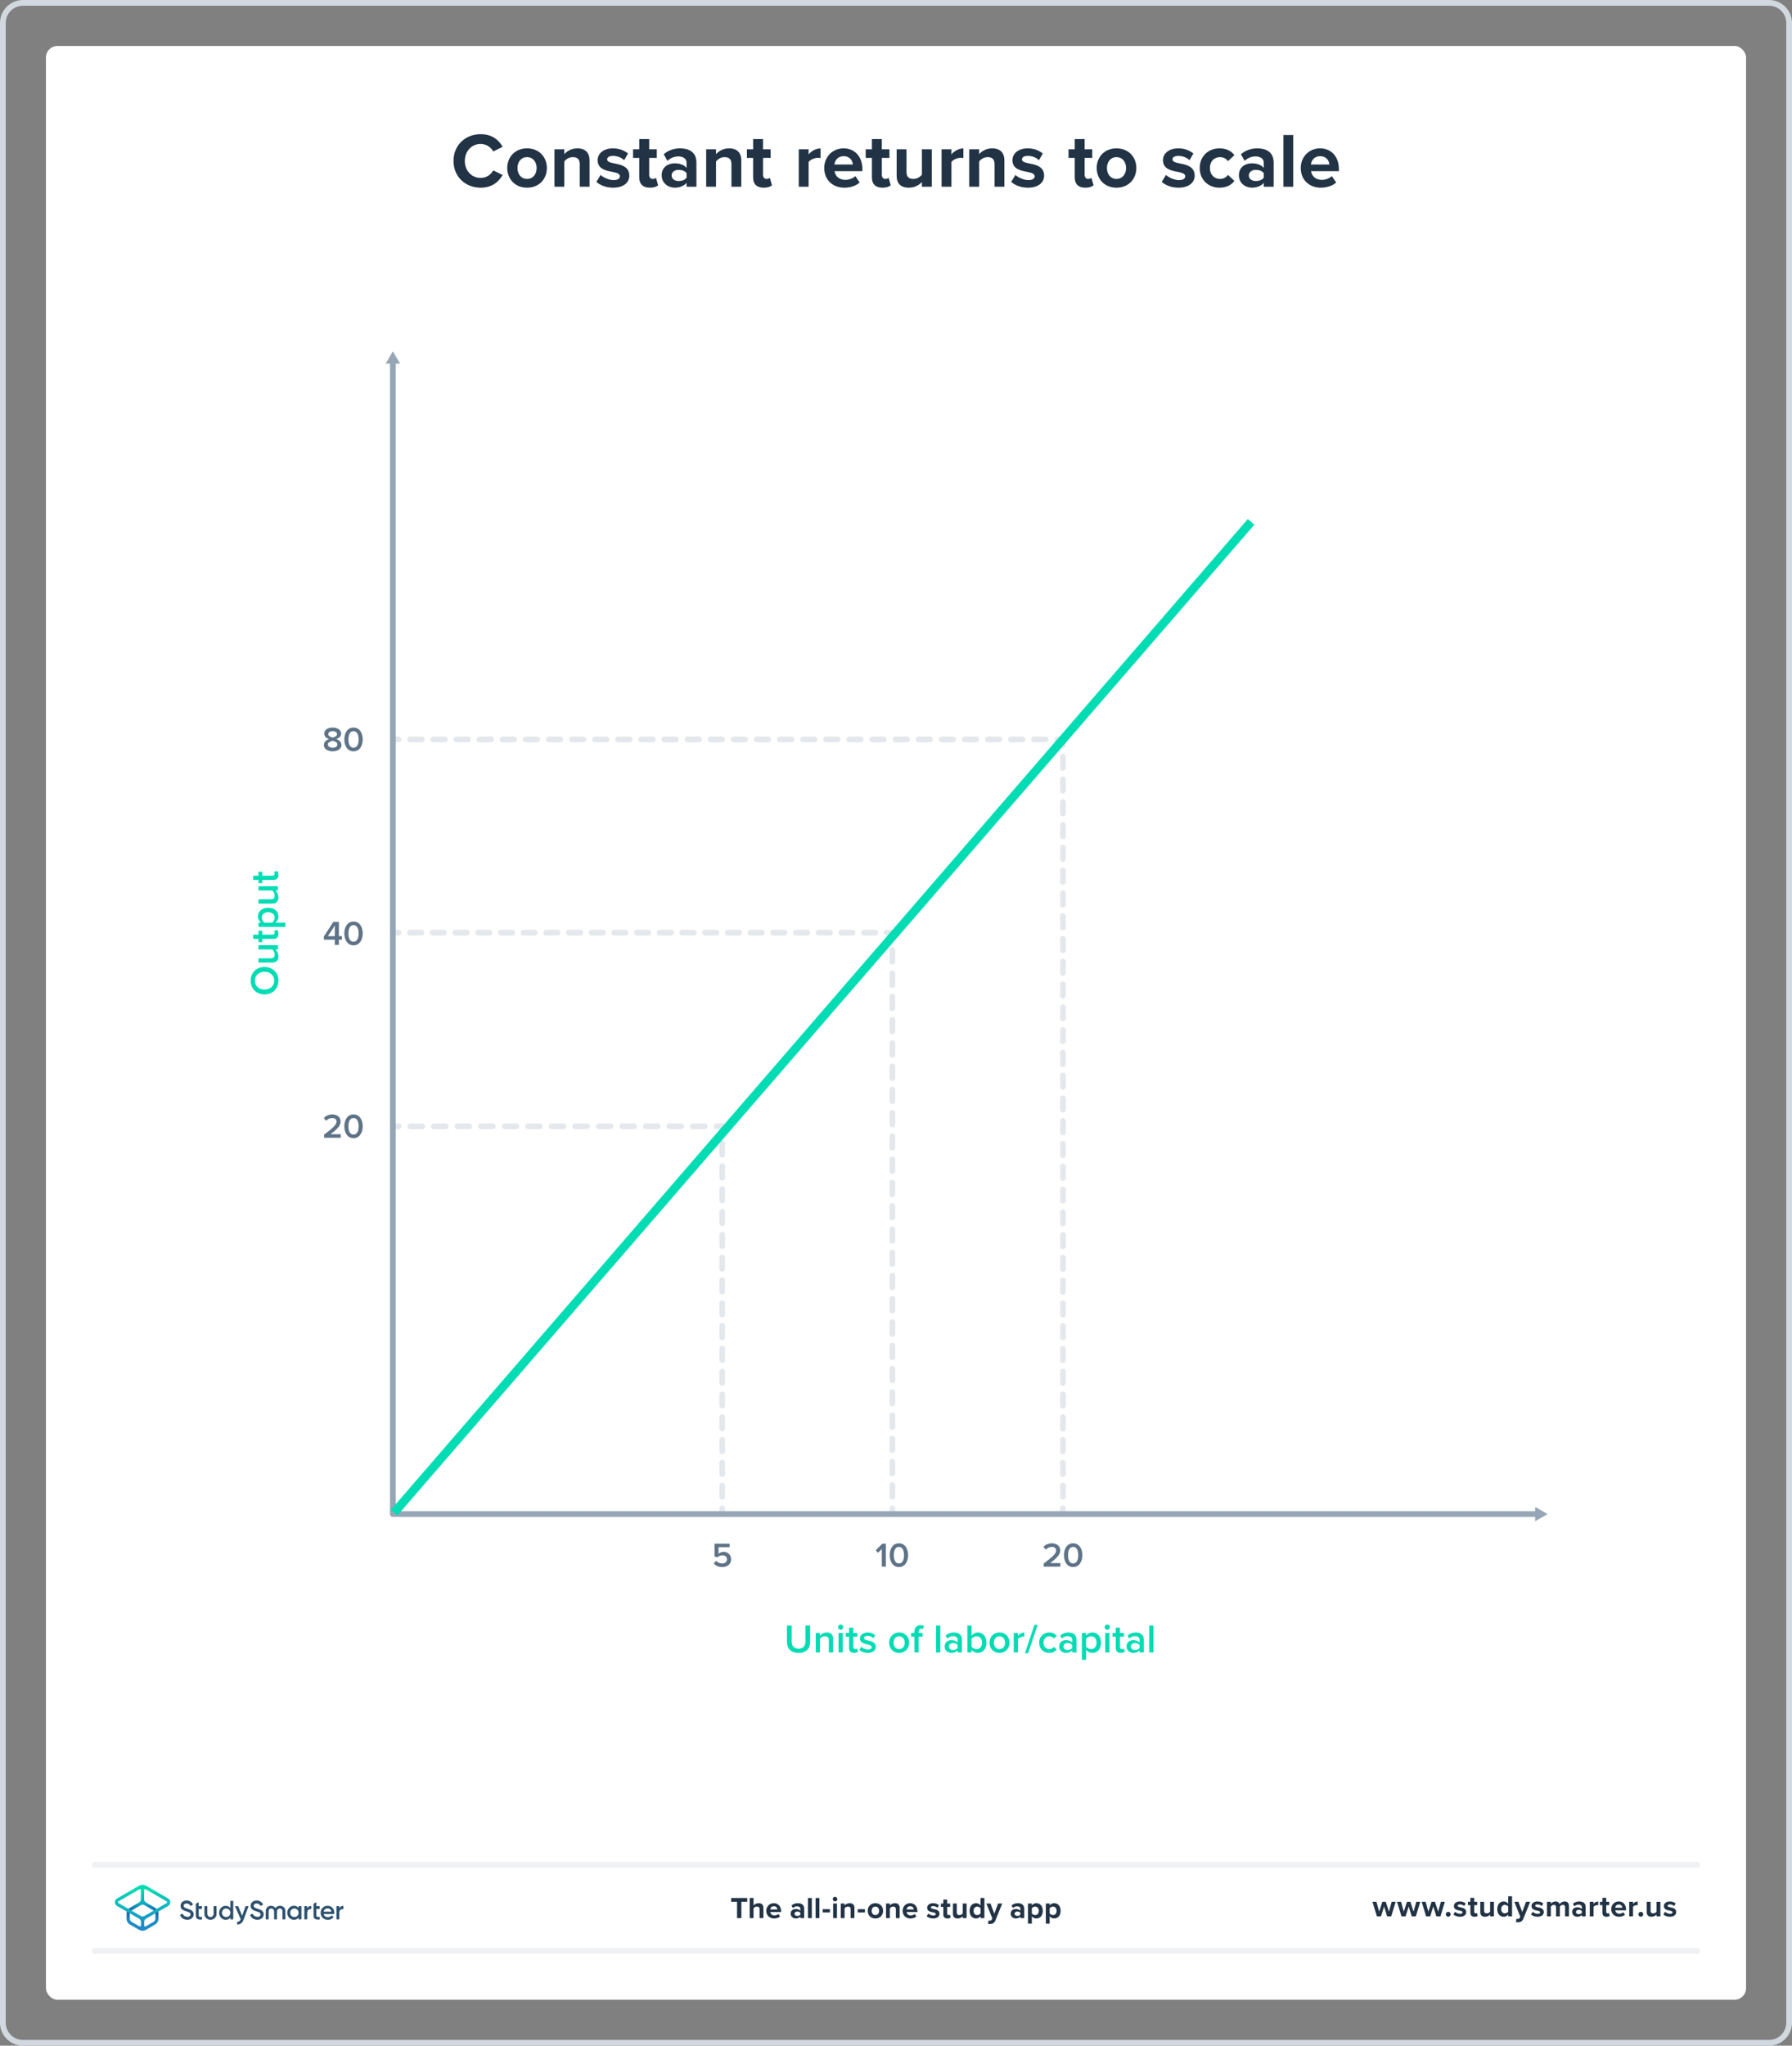 <?xml version="1.0" encoding="UTF-8"?><svg xmlns="http://www.w3.org/2000/svg" xmlns:xlink="http://www.w3.org/1999/xlink" viewBox="0 0 624 712"><rect x="0" y="0" width="624" height="712" fill="#808080" stroke="none"/><defs><style>.h{fill:url(#f);}.i{fill:url(#e);}.j{stroke-dasharray:0 0 3.964 3.964;}.j,.k,.l,.m,.n,.o,.p,.q,.r,.s{fill:none;}.j,.k,.l,.m,.n,.p,.q,.r,.s{stroke-linejoin:round;}.j,.l,.m,.n,.o,.p,.q,.r{stroke-linecap:round;}.j,.l,.m,.n,.o,.p,.q,.r,.s{stroke-width:2px;}.j,.l,.m,.n,.p,.q,.r{stroke:#e4e8ec;}.t{fill:#00dcb4;}.u{fill:#fff;}.v{fill:#d1d8df;}.w{fill:#213345;}.x{fill:#96a6b6;}.y{fill:#2d506e;}.z{fill:#5e7387;}.k{stroke:#00dcb4;stroke-width:3px;}.l{stroke-dasharray:0 0 4.099 4.099;}.m{stroke-dasharray:0 0 3.952 3.952;}.o{stroke:#eff1f4;stroke-miterlimit:10;}.p{stroke-dasharray:0 0 4.048 4.048;}.q{stroke-dasharray:0 0 4.023 4.023;}.r{stroke-dasharray:0 0 3.968 3.968;}.s{stroke:#96a6b6;}</style><linearGradient id="e" x1="49.625" y1="6550.143" x2="49.625" y2="6562.789" gradientTransform="translate(0 7220.614) scale(1 -1)" gradientUnits="userSpaceOnUse"><stop offset="0" stop-color="#1e8bc7"/><stop offset=".153" stop-color="#1e8bc7"/><stop offset=".225" stop-color="#1d83c3"/><stop offset=".336" stop-color="#1b6eba"/><stop offset=".4" stop-color="#195fb3"/><stop offset=".46" stop-color="#176fb5"/><stop offset=".576" stop-color="#1297ba"/><stop offset=".634" stop-color="#0faebd"/><stop offset=".74" stop-color="#0cb6bb"/><stop offset=".903" stop-color="#05cbb7"/><stop offset="1" stop-color="#00dbb3"/></linearGradient><linearGradient id="f" x1="49.647" y1="6550.116" x2="49.647" y2="6562.704" gradientTransform="translate(0 7220.614) scale(1 -1)" gradientUnits="userSpaceOnUse"><stop offset="0" stop-color="#1e8bc7"/><stop offset=".624" stop-color="#0abdbd"/><stop offset=".758" stop-color="#08c2bb"/><stop offset=".91" stop-color="#04cfb7"/><stop offset="1" stop-color="#00dbb3"/></linearGradient></defs><g id="a"><rect class="u" x="16" y="16" width="592" height="680" rx="4" ry="4"/><path class="v" d="M616,2c3.308,0,6,2.692,6,6V704c0,3.308-2.692,6-6,6H8c-3.308,0-6-2.692-6-6V8c0-3.308,2.692-6,6-6H616m0-2H8C3.582,0,0,3.582,0,8V704c0,4.418,3.582,8,8,8H616c4.418,0,8-3.582,8-8V8c0-4.418-3.582-8-8-8h0Z"/></g><g id="c"><g><g><line class="n" x1="136.804" y1="392.018" x2="138.804" y2="392.018"/><line class="l" x1="142.903" y1="392.018" x2="247.435" y2="392.018"/><polyline class="n" points="249.485 392.018 251.485 392.018 251.485 394.018"/><line class="r" x1="251.485" y1="397.986" x2="251.485" y2="522.991"/><line class="n" x1="251.485" y1="524.975" x2="251.485" y2="526.975"/></g><g><line class="n" x1="136.804" y1="324.618" x2="138.804" y2="324.618"/><line class="m" x1="142.756" y1="324.618" x2="306.761" y2="324.618"/><polyline class="n" points="308.737 324.618 310.737 324.618 310.737 326.618"/><line class="p" x1="310.737" y1="330.666" x2="310.737" y2="522.951"/><line class="n" x1="310.737" y1="524.975" x2="310.737" y2="526.975"/></g><g><line class="n" x1="136.804" y1="257.362" x2="138.804" y2="257.362"/><line class="q" x1="142.827" y1="257.362" x2="366.103" y2="257.362"/><polyline class="n" points="368.115 257.362 370.115 257.362 370.115 259.362"/><line class="j" x1="370.115" y1="263.327" x2="370.115" y2="522.993"/><line class="n" x1="370.115" y1="524.975" x2="370.115" y2="526.975"/></g><g><polyline class="s" points="136.804 125.849 136.804 526.975 535.295 526.975"/><polygon class="x" points="134.311 126.579 136.804 122.261 139.297 126.579 134.311 126.579"/><polygon class="x" points="534.566 529.468 538.883 526.975 534.566 524.482 534.566 529.468"/></g><g><path class="z" d="M114.569,257.227c-.899-.288-1.667-.876-1.667-1.895,0-1.476,1.511-2.099,2.938-2.099,1.403,0,2.938,.624,2.938,2.099,0,1.019-.779,1.607-1.679,1.895,.971,.324,1.799,1.055,1.799,2.075,0,1.427-1.427,2.195-3.058,2.195-1.643,0-3.07-.756-3.07-2.195,0-1.02,.827-1.751,1.799-2.075Zm1.272,.635c-.504,.06-1.655,.432-1.655,1.259,0,.696,.744,1.127,1.655,1.127,.887,0,1.643-.432,1.643-1.127,0-.827-1.151-1.199-1.643-1.259Zm0-3.382c-.875,0-1.523,.396-1.523,1.067,0,.755,1.032,1.044,1.523,1.127,.492-.084,1.511-.372,1.511-1.127,0-.672-.66-1.067-1.511-1.067Z"/><path class="z" d="M123.1,253.232c2.243,0,3.202,2.111,3.202,4.126s-.96,4.138-3.202,4.138-3.202-2.123-3.202-4.138,.96-4.126,3.202-4.126Zm0,1.248c-1.307,0-1.775,1.355-1.775,2.878s.468,2.89,1.775,2.89,1.775-1.367,1.775-2.89-.468-2.878-1.775-2.878Z"/></g><g><path class="t" d="M87.281,341.327c0-2.801,2.045-4.776,4.833-4.776s4.832,1.975,4.832,4.776-2.045,4.777-4.832,4.777-4.833-1.975-4.833-4.777Zm1.457,0c0,1.891,1.442,3.096,3.376,3.096,1.919,0,3.376-1.205,3.376-3.096,0-1.877-1.457-3.096-3.376-3.096-1.934,0-3.376,1.219-3.376,3.096Z"/><path class="t" d="M96.778,330.449h-.896c.547,.49,1.065,1.331,1.065,2.396,0,1.456-.756,2.171-2.143,2.171h-4.791v-1.471h4.259c1.051,0,1.372-.532,1.372-1.359,0-.742-.42-1.387-.882-1.737h-4.749v-1.471h6.766v1.471Z"/><path class="t" d="M95.21,326.784h-3.908v1.121h-1.289v-1.121h-1.849v-1.471h1.849v-1.373h1.289v1.373h3.544c.462,0,.798-.224,.798-.644,0-.28-.111-.546-.237-.658l1.106-.35c.252,.266,.434,.7,.434,1.387,0,1.134-.616,1.737-1.736,1.737Z"/><path class="t" d="M99.356,321.141v1.471h-9.344v-1.471h.925c-.673-.504-1.093-1.289-1.093-2.171,0-1.75,1.316-2.998,3.544-2.998s3.558,1.247,3.558,2.998c0,.855-.378,1.625-1.106,2.171h3.517Zm-8.209-1.737c0,.686,.406,1.415,.91,1.737h2.676c.49-.322,.91-1.05,.91-1.737,0-1.163-.939-1.905-2.255-1.905-1.303,0-2.241,.743-2.241,1.905Z"/><path class="t" d="M96.778,309.926h-.896c.547,.49,1.065,1.331,1.065,2.396,0,1.456-.756,2.171-2.143,2.171h-4.791v-1.471h4.259c1.051,0,1.372-.532,1.372-1.359,0-.742-.42-1.387-.882-1.737h-4.749v-1.471h6.766v1.471Z"/><path class="t" d="M95.21,306.26h-3.908v1.121h-1.289v-1.121h-1.849v-1.471h1.849v-1.373h1.289v1.373h3.544c.462,0,.798-.224,.798-.644,0-.28-.111-.546-.237-.658l1.106-.35c.252,.266,.434,.7,.434,1.387,0,1.134-.616,1.737-1.736,1.737Z"/></g><g><path class="z" d="M116.596,328.87v-1.811h-3.814v-1.127l3.286-5.061h1.931v4.953h1.067v1.235h-1.067v1.811h-1.403Zm0-6.74l-2.435,3.694h2.435v-3.694Z"/><path class="z" d="M123.1,320.75c2.243,0,3.202,2.111,3.202,4.126s-.96,4.138-3.202,4.138-3.202-2.123-3.202-4.138,.96-4.126,3.202-4.126Zm0,1.248c-1.307,0-1.775,1.355-1.775,2.878s.468,2.89,1.775,2.89,1.775-1.367,1.775-2.89-.467-2.878-1.775-2.878Z"/></g><g><path class="z" d="M112.866,395.994v-1.103c3.106-2.351,4.318-3.394,4.318-4.545,0-.839-.72-1.223-1.451-1.223-.935,0-1.655,.384-2.159,.96l-.815-.924c.708-.852,1.835-1.283,2.95-1.283,1.547,0,2.903,.875,2.903,2.471,0,1.475-1.355,2.794-3.502,4.414h3.55v1.235h-5.793Z"/><path class="z" d="M123.1,387.874c2.243,0,3.202,2.111,3.202,4.126s-.96,4.138-3.202,4.138-3.202-2.123-3.202-4.138,.96-4.126,3.202-4.126Zm0,1.248c-1.307,0-1.775,1.355-1.775,2.878s.468,2.89,1.775,2.89,1.775-1.367,1.775-2.89-.468-2.878-1.775-2.878Z"/></g><path class="z" d="M249.36,543.217c.54,.612,1.259,.947,2.159,.947,1.008,0,1.643-.624,1.643-1.403,0-.863-.624-1.427-1.607-1.427-.684,0-1.247,.216-1.751,.696l-.996-.288v-4.474h5.241v1.235h-3.838v2.314c.384-.384,1.044-.695,1.811-.695,1.343,0,2.555,.947,2.555,2.579,0,1.667-1.259,2.71-3.046,2.71-1.379,0-2.327-.468-2.975-1.235l.804-.96Z"/><g><path class="z" d="M307.063,545.268v-6.177l-1.307,1.355-.816-.852,2.303-2.327h1.224v8h-1.403Z"/><path class="z" d="M313.015,537.148c2.243,0,3.202,2.111,3.202,4.126s-.96,4.138-3.202,4.138-3.202-2.123-3.202-4.138,.96-4.126,3.202-4.126Zm0,1.248c-1.307,0-1.775,1.355-1.775,2.878s.468,2.89,1.775,2.89,1.775-1.367,1.775-2.89-.467-2.878-1.775-2.878Z"/></g><g><path class="z" d="M363.448,545.268v-1.103c3.106-2.351,4.318-3.394,4.318-4.545,0-.839-.72-1.223-1.451-1.223-.935,0-1.655,.384-2.159,.96l-.815-.924c.708-.852,1.835-1.283,2.95-1.283,1.547,0,2.903,.875,2.903,2.471,0,1.475-1.355,2.794-3.502,4.414h3.55v1.235h-5.793Z"/><path class="z" d="M373.682,537.148c2.243,0,3.202,2.111,3.202,4.126s-.96,4.138-3.202,4.138-3.202-2.123-3.202-4.138,.96-4.126,3.202-4.126Zm0,1.248c-1.307,0-1.775,1.355-1.775,2.878s.468,2.89,1.775,2.89,1.775-1.367,1.775-2.89-.468-2.878-1.775-2.878Z"/></g><g><path class="t" d="M274.027,565.782h1.653v5.603c0,1.485,.826,2.452,2.396,2.452,1.555,0,2.381-.967,2.381-2.452v-5.603h1.653v5.646c0,2.325-1.331,3.866-4.034,3.866-2.718,0-4.048-1.555-4.048-3.852v-5.659Z"/><path class="t" d="M288.617,575.125v-4.231c0-1.05-.532-1.4-1.359-1.4-.756,0-1.401,.448-1.737,.91v4.721h-1.471v-6.766h1.471v.924c.448-.532,1.317-1.092,2.381-1.092,1.456,0,2.185,.784,2.185,2.171v4.763h-1.471Z"/><path class="t" d="M291.807,566.329c0-.504,.42-.91,.91-.91,.504,0,.911,.406,.911,.91s-.406,.911-.911,.911c-.49,0-.91-.406-.91-.911Zm.182,8.797v-6.766h1.471v6.766h-1.471Z"/><path class="t" d="M295.657,573.557v-3.908h-1.121v-1.289h1.121v-1.849h1.471v1.849h1.373v1.289h-1.373v3.544c0,.462,.224,.798,.644,.798,.28,0,.546-.112,.658-.238l.35,1.106c-.266,.252-.7,.434-1.387,.434-1.134,0-1.737-.616-1.737-1.737Z"/><path class="t" d="M299.912,573.178c.476,.491,1.415,.953,2.297,.953,.882,0,1.331-.322,1.331-.826,0-.588-.714-.799-1.541-.981-1.163-.252-2.549-.56-2.549-2.073,0-1.107,.953-2.059,2.662-2.059,1.148,0,2.017,.406,2.633,.952l-.616,1.037c-.406-.462-1.163-.812-2.003-.812-.77,0-1.26,.28-1.26,.757,0,.518,.672,.7,1.471,.882,1.177,.252,2.619,.588,2.619,2.185,0,1.191-.994,2.101-2.815,2.101-1.148,0-2.199-.364-2.899-1.05l.672-1.065Z"/><path class="t" d="M309.614,571.736c0-1.933,1.331-3.544,3.474-3.544,2.171,0,3.488,1.611,3.488,3.544,0,1.947-1.317,3.558-3.488,3.558-2.144,0-3.474-1.611-3.474-3.558Zm5.435,0c0-1.191-.7-2.241-1.961-2.241-1.247,0-1.947,1.05-1.947,2.241,0,1.205,.7,2.255,1.947,2.255,1.261,0,1.961-1.05,1.961-2.255Z"/><path class="t" d="M319.877,569.648v5.477h-1.471v-5.477h-1.121v-1.289h1.121v-.378c0-1.513,.896-2.339,2.143-2.339,.462,0,.882,.098,1.177,.266l-.322,1.079c-.168-.098-.378-.14-.588-.14-.574,0-.939,.378-.939,1.134v.378h1.373v1.289h-1.373Z"/><path class="t" d="M325.966,575.125v-9.343h1.471v9.343h-1.471Z"/><path class="t" d="M333.472,575.125v-.729c-.504,.574-1.289,.896-2.186,.896-1.106,0-2.353-.742-2.353-2.241,0-1.555,1.247-2.199,2.353-2.199,.911,0,1.695,.294,2.186,.869v-1.009c0-.784-.644-1.26-1.583-1.26-.756,0-1.415,.28-2.003,.854l-.603-1.022c.785-.742,1.765-1.092,2.844-1.092,1.498,0,2.815,.63,2.815,2.451v4.482h-1.471Zm0-2.563c-.336-.462-.967-.7-1.611-.7-.827,0-1.443,.476-1.443,1.219,0,.728,.616,1.205,1.443,1.205,.644,0,1.274-.238,1.611-.701v-1.022Z"/><path class="t" d="M336.844,575.125v-9.343h1.471v3.516c.532-.714,1.317-1.106,2.171-1.106,1.737,0,2.998,1.373,2.998,3.558,0,2.228-1.275,3.544-2.998,3.544-.882,0-1.653-.42-2.171-1.092v.924h-1.471Zm1.471-2.031c.322,.504,1.051,.896,1.737,.896,1.177,0,1.919-.924,1.919-2.241s-.742-2.255-1.919-2.255c-.686,0-1.415,.42-1.737,.924v2.675Z"/><path class="t" d="M344.557,571.736c0-1.933,1.331-3.544,3.474-3.544,2.171,0,3.488,1.611,3.488,3.544,0,1.947-1.317,3.558-3.488,3.558-2.144,0-3.474-1.611-3.474-3.558Zm5.435,0c0-1.191-.7-2.241-1.961-2.241-1.247,0-1.947,1.05-1.947,2.241,0,1.205,.7,2.255,1.947,2.255,1.261,0,1.961-1.05,1.961-2.255Z"/><path class="t" d="M353,575.125v-6.766h1.471v.995c.504-.644,1.317-1.149,2.199-1.149v1.457c-.126-.028-.28-.042-.462-.042-.616,0-1.443,.42-1.737,.896v4.608h-1.471Z"/><path class="t" d="M356.905,575.406l3.32-9.903h1.093l-3.32,9.903h-1.093Z"/><path class="t" d="M365.349,568.192c1.317,0,2.115,.56,2.591,1.205l-.966,.896c-.378-.532-.896-.798-1.555-.798-1.232,0-2.045,.924-2.045,2.241s.812,2.255,2.045,2.255c.659,0,1.177-.28,1.555-.798l.966,.896c-.476,.644-1.274,1.205-2.591,1.205-2.059,0-3.502-1.498-3.502-3.558,0-2.045,1.443-3.544,3.502-3.544Z"/><path class="t" d="M373.357,575.125v-.729c-.504,.574-1.289,.896-2.186,.896-1.106,0-2.353-.742-2.353-2.241,0-1.555,1.247-2.199,2.353-2.199,.911,0,1.695,.294,2.186,.869v-1.009c0-.784-.644-1.26-1.583-1.26-.756,0-1.415,.28-2.003,.854l-.603-1.022c.784-.742,1.765-1.092,2.844-1.092,1.498,0,2.815,.63,2.815,2.451v4.482h-1.471Zm0-2.563c-.336-.462-.967-.7-1.611-.7-.826,0-1.442,.476-1.442,1.219,0,.728,.616,1.205,1.442,1.205,.644,0,1.275-.238,1.611-.701v-1.022Z"/><path class="t" d="M378.2,577.703h-1.471v-9.343h1.471v.924c.504-.672,1.289-1.092,2.171-1.092,1.75,0,2.998,1.316,2.998,3.544s-1.247,3.558-2.998,3.558c-.855,0-1.625-.378-2.171-1.106v3.516Zm1.737-8.209c-.686,0-1.415,.406-1.737,.91v2.676c.322,.49,1.05,.91,1.737,.91,1.163,0,1.905-.939,1.905-2.255,0-1.303-.743-2.241-1.905-2.241Z"/><path class="t" d="M384.666,566.329c0-.504,.42-.91,.911-.91,.504,0,.91,.406,.91,.91s-.406,.911-.91,.911c-.491,0-.911-.406-.911-.911Zm.182,8.797v-6.766h1.471v6.766h-1.471Z"/><path class="t" d="M388.517,573.557v-3.908h-1.121v-1.289h1.121v-1.849h1.471v1.849h1.373v1.289h-1.373v3.544c0,.462,.224,.798,.644,.798,.28,0,.546-.112,.658-.238l.351,1.106c-.267,.252-.701,.434-1.387,.434-1.134,0-1.737-.616-1.737-1.737Z"/><path class="t" d="M396.821,575.125v-.729c-.504,.574-1.289,.896-2.186,.896-1.106,0-2.353-.742-2.353-2.241,0-1.555,1.247-2.199,2.353-2.199,.911,0,1.695,.294,2.186,.869v-1.009c0-.784-.644-1.26-1.583-1.26-.756,0-1.415,.28-2.003,.854l-.603-1.022c.785-.742,1.765-1.092,2.844-1.092,1.498,0,2.815,.63,2.815,2.451v4.482h-1.471Zm0-2.563c-.336-.462-.967-.7-1.611-.7-.827,0-1.443,.476-1.443,1.219,0,.728,.616,1.205,1.443,1.205,.644,0,1.274-.238,1.611-.701v-1.022Z"/><path class="t" d="M400.192,575.125v-9.343h1.471v9.343h-1.471Z"/></g><line class="k" x1="137.237" y1="526.475" x2="435.642" y2="181.639"/></g></g><g id="d"><g><g><g><path class="w" d="M483.024,667l-1.07-3.454-1.071,3.454h-1.428l-1.543-5.07h1.386l.944,3.412,1.113-3.412h1.187l1.112,3.412,.945-3.412h1.386l-1.544,5.07h-1.417Z"/><path class="w" d="M491.592,667l-1.07-3.454-1.071,3.454h-1.428l-1.543-5.07h1.386l.945,3.412,1.112-3.412h1.187l1.112,3.412,.945-3.412h1.386l-1.543,5.07h-1.418Z"/><path class="w" d="M500.158,667l-1.07-3.454-1.071,3.454h-1.428l-1.543-5.07h1.386l.945,3.412,1.112-3.412h1.187l1.112,3.412,.945-3.412h1.386l-1.543,5.07h-1.418Z"/><path class="w" d="M504.293,665.415c.462,0,.851,.388,.851,.851,0,.461-.389,.85-.851,.85s-.851-.389-.851-.85c0-.463,.389-.851,.851-.851Z"/><path class="w" d="M506.675,665.404c.367,.347,1.123,.693,1.753,.693,.578,0,.851-.2,.851-.515,0-.357-.44-.483-1.019-.599-.871-.168-1.994-.378-1.994-1.585,0-.851,.745-1.596,2.078-1.596,.861,0,1.543,.294,2.037,.692l-.525,.914c-.305-.326-.882-.588-1.501-.588-.483,0-.798,.178-.798,.472,0,.315,.398,.431,.966,.546,.871,.168,2.036,.399,2.036,1.659,0,.935-.787,1.627-2.193,1.627-.882,0-1.732-.294-2.268-.787l.577-.935Z"/><path class="w" d="M512.006,665.74v-2.646h-.84v-1.165h.84v-1.386h1.344v1.386h1.029v1.165h-1.029v2.288c0,.315,.168,.557,.462,.557,.199,0,.389-.073,.462-.146l.283,1.008c-.199,.178-.557,.325-1.112,.325-.935,0-1.438-.483-1.438-1.386Z"/><path class="w" d="M518.881,667v-.641c-.347,.389-.955,.767-1.785,.767-1.112,0-1.638-.608-1.638-1.596v-3.601h1.333v3.076c0,.703,.368,.934,.935,.934,.515,0,.924-.283,1.155-.577v-3.433h1.333v5.07h-1.333Z"/><path class="w" d="M525.176,667v-.641c-.398,.494-.955,.767-1.565,.767-1.28,0-2.246-.966-2.246-2.656,0-1.658,.955-2.666,2.246-2.666,.599,0,1.166,.263,1.565,.776v-2.582h1.344v7.002h-1.344Zm0-3.433c-.231-.336-.703-.577-1.154-.577-.756,0-1.281,.598-1.281,1.48,0,.872,.525,1.47,1.281,1.47,.451,0,.924-.241,1.154-.577v-1.795Z"/><path class="w" d="M528.061,667.787c.115,.053,.294,.084,.42,.084,.346,0,.577-.094,.703-.367l.19-.431-2.059-5.144h1.428l1.323,3.527,1.323-3.527h1.438l-2.383,5.899c-.378,.956-1.05,1.208-1.921,1.228-.157,0-.493-.031-.661-.073l.199-1.197Z"/><path class="w" d="M533.693,665.404c.367,.347,1.123,.693,1.753,.693,.577,0,.851-.2,.851-.515,0-.357-.441-.483-1.019-.599-.871-.168-1.994-.378-1.994-1.585,0-.851,.745-1.596,2.078-1.596,.861,0,1.544,.294,2.037,.692l-.525,.914c-.304-.326-.882-.588-1.501-.588-.482,0-.798,.178-.798,.472,0,.315,.399,.431,.966,.546,.871,.168,2.037,.399,2.037,1.659,0,.935-.788,1.627-2.194,1.627-.882,0-1.732-.294-2.268-.787l.577-.935Z"/><path class="w" d="M544.979,667v-3.202c0-.472-.209-.808-.756-.808-.472,0-.86,.315-1.049,.588v3.422h-1.344v-3.202c0-.472-.211-.808-.756-.808-.463,0-.851,.315-1.051,.598v3.412h-1.333v-5.07h1.333v.661c.211-.305,.883-.787,1.659-.787,.745,0,1.218,.347,1.407,.924,.293-.462,.965-.924,1.742-.924,.935,0,1.49,.493,1.49,1.532v3.664h-1.344Z"/><path class="w" d="M550.814,667v-.525c-.347,.41-.945,.651-1.606,.651-.809,0-1.764-.546-1.764-1.68,0-1.187,.955-1.616,1.764-1.616,.672,0,1.27,.209,1.606,.619v-.703c0-.515-.441-.851-1.113-.851-.546,0-1.05,.199-1.48,.599l-.504-.893c.62-.546,1.418-.798,2.216-.798,1.154,0,2.215,.462,2.215,1.921v3.275h-1.333Zm0-1.848c-.221-.294-.641-.441-1.071-.441-.524,0-.955,.284-.955,.767,0,.473,.431,.745,.955,.745,.431,0,.851-.146,1.071-.44v-.63Z"/><path class="w" d="M553.573,667v-5.07h1.333v.692c.357-.451,.987-.808,1.617-.808v1.301c-.095-.021-.221-.031-.367-.031-.441,0-1.029,.242-1.25,.567v3.349h-1.333Z"/><path class="w" d="M557.972,665.74v-2.646h-.84v-1.165h.84v-1.386h1.344v1.386h1.028v1.165h-1.028v2.288c0,.315,.168,.557,.462,.557,.199,0,.389-.073,.462-.146l.283,1.008c-.199,.178-.556,.325-1.112,.325-.935,0-1.438-.483-1.438-1.386Z"/><path class="w" d="M563.676,661.804c1.512,0,2.541,1.134,2.541,2.792v.294h-3.769c.084,.641,.599,1.176,1.459,1.176,.473,0,1.028-.189,1.355-.504l.588,.861c-.515,.472-1.302,.703-2.09,.703-1.543,0-2.708-1.039-2.708-2.667,0-1.469,1.081-2.655,2.624-2.655Zm-1.249,2.184h2.499c-.031-.483-.367-1.124-1.25-1.124-.829,0-1.185,.62-1.249,1.124Z"/><path class="w" d="M567.317,667v-5.07h1.333v.692c.357-.451,.987-.808,1.617-.808v1.301c-.095-.021-.221-.031-.367-.031-.441,0-1.029,.242-1.25,.567v3.349h-1.333Z"/><path class="w" d="M571.355,665.415c.462,0,.851,.388,.851,.851,0,.461-.389,.85-.851,.85s-.851-.389-.851-.85c0-.463,.389-.851,.851-.851Z"/><path class="w" d="M576.841,667v-.641c-.347,.389-.956,.767-1.785,.767-1.112,0-1.638-.608-1.638-1.596v-3.601h1.334v3.076c0,.703,.367,.934,.934,.934,.515,0,.924-.283,1.155-.577v-3.433h1.333v5.07h-1.333Z"/><path class="w" d="M579.792,665.404c.367,.347,1.123,.693,1.753,.693,.578,0,.851-.2,.851-.515,0-.357-.44-.483-1.019-.599-.871-.168-1.994-.378-1.994-1.585,0-.851,.745-1.596,2.078-1.596,.861,0,1.543,.294,2.037,.692l-.525,.914c-.305-.326-.882-.588-1.501-.588-.483,0-.798,.178-.798,.472,0,.315,.398,.431,.966,.546,.871,.168,2.036,.399,2.036,1.659,0,.935-.787,1.627-2.193,1.627-.882,0-1.732-.294-2.268-.787l.577-.935Z"/></g><line class="o" x1="33" y1="679" x2="591" y2="679"/><line class="o" x1="33" y1="649" x2="591" y2="649"/><g><path class="w" d="M256.657,667.599v-5.689h-2.047v-1.312h5.585v1.312h-2.037v5.689h-1.501Z"/><path class="w" d="M264.488,667.599v-3.086c0-.704-.368-.924-.945-.924-.515,0-.924,.293-1.154,.598v3.412h-1.334v-7.002h1.334v2.593c.325-.389,.955-.787,1.784-.787,1.112,0,1.648,.608,1.648,1.596v3.601h-1.333Z"/><path class="w" d="M269.459,662.403c1.512,0,2.54,1.134,2.54,2.792v.294h-3.769c.084,.641,.598,1.176,1.459,1.176,.473,0,1.029-.189,1.355-.504l.588,.861c-.515,.472-1.302,.703-2.089,.703-1.544,0-2.709-1.039-2.709-2.667,0-1.469,1.081-2.655,2.625-2.655Zm-1.25,2.184h2.499c-.032-.483-.368-1.124-1.249-1.124-.83,0-1.187,.62-1.25,1.124Z"/><path class="w" d="M278.694,667.599v-.525c-.347,.41-.945,.651-1.606,.651-.809,0-1.764-.546-1.764-1.68,0-1.187,.955-1.616,1.764-1.616,.672,0,1.27,.209,1.606,.619v-.703c0-.515-.441-.851-1.113-.851-.546,0-1.05,.199-1.48,.599l-.504-.893c.619-.546,1.417-.798,2.215-.798,1.154,0,2.215,.462,2.215,1.921v3.275h-1.333Zm0-1.848c-.221-.294-.641-.441-1.071-.441-.524,0-.955,.284-.955,.767,0,.473,.431,.745,.955,.745,.431,0,.851-.146,1.071-.44v-.63Z"/><path class="w" d="M281.349,667.599v-7.002h1.333v7.002h-1.333Z"/><path class="w" d="M283.998,667.599v-7.002h1.334v7.002h-1.334Z"/><path class="w" d="M286.467,665.625v-1.134h2.519v1.134h-2.519Z"/><path class="w" d="M289.973,660.986c0-.441,.368-.799,.799-.799,.44,0,.797,.357,.797,.799,0,.44-.356,.797-.797,.797-.431,0-.799-.356-.799-.797Zm.137,6.613v-5.07h1.334v5.07h-1.334Z"/><path class="w" d="M296.193,667.599v-3.065c0-.703-.367-.944-.935-.944-.524,0-.935,.293-1.155,.598v3.412h-1.333v-5.07h1.333v.661c.326-.389,.945-.787,1.774-.787,1.113,0,1.648,.63,1.648,1.616v3.58h-1.333Z"/><path class="w" d="M298.674,665.625v-1.134h2.519v1.134h-2.519Z"/><path class="w" d="M302.144,665.058c0-1.438,1.008-2.655,2.677-2.655,1.68,0,2.688,1.218,2.688,2.655,0,1.449-1.008,2.667-2.688,2.667-1.669,0-2.677-1.218-2.677-2.667Zm3.978,0c0-.787-.473-1.469-1.302-1.469s-1.291,.682-1.291,1.469c0,.799,.462,1.48,1.291,1.48s1.302-.682,1.302-1.48Z"/><path class="w" d="M311.956,667.599v-3.065c0-.703-.368-.944-.935-.944-.525,0-.935,.293-1.154,.598v3.412h-1.334v-5.07h1.334v.661c.325-.389,.944-.787,1.773-.787,1.113,0,1.648,.63,1.648,1.616v3.58h-1.333Z"/><path class="w" d="M316.928,662.403c1.512,0,2.54,1.134,2.54,2.792v.294h-3.769c.084,.641,.598,1.176,1.459,1.176,.473,0,1.029-.189,1.355-.504l.588,.861c-.515,.472-1.302,.703-2.089,.703-1.544,0-2.709-1.039-2.709-2.667,0-1.469,1.081-2.655,2.625-2.655Zm-1.25,2.184h2.499c-.032-.483-.368-1.124-1.249-1.124-.83,0-1.187,.62-1.25,1.124Z"/><path class="w" d="M323.255,666.003c.367,.347,1.123,.693,1.753,.693,.578,0,.851-.2,.851-.515,0-.357-.44-.483-1.019-.599-.871-.168-1.994-.378-1.994-1.585,0-.851,.745-1.596,2.078-1.596,.861,0,1.543,.294,2.037,.692l-.525,.914c-.305-.326-.882-.588-1.501-.588-.483,0-.798,.178-.798,.472,0,.315,.398,.431,.966,.546,.871,.168,2.036,.399,2.036,1.659,0,.935-.787,1.627-2.193,1.627-.882,0-1.732-.294-2.268-.787l.577-.935Z"/><path class="w" d="M328.481,666.339v-2.646h-.84v-1.165h.84v-1.386h1.344v1.386h1.028v1.165h-1.028v2.288c0,.315,.168,.557,.462,.557,.199,0,.389-.073,.462-.146l.283,1.008c-.199,.178-.556,.325-1.112,.325-.935,0-1.438-.483-1.438-1.386Z"/><path class="w" d="M335.252,667.599v-.641c-.347,.389-.955,.767-1.785,.767-1.112,0-1.638-.608-1.638-1.596v-3.601h1.333v3.076c0,.703,.368,.934,.935,.934,.515,0,.924-.283,1.155-.577v-3.433h1.333v5.07h-1.333Z"/><path class="w" d="M341.44,667.599v-.641c-.398,.494-.955,.767-1.563,.767-1.281,0-2.247-.966-2.247-2.656,0-1.658,.955-2.666,2.247-2.666,.598,0,1.165,.263,1.563,.776v-2.582h1.344v7.002h-1.344Zm0-3.433c-.231-.336-.703-.577-1.154-.577-.756,0-1.281,.598-1.281,1.48,0,.872,.525,1.47,1.281,1.47,.451,0,.924-.241,1.154-.577v-1.795Z"/><path class="w" d="M344.222,668.386c.115,.053,.294,.084,.42,.084,.347,0,.577-.094,.703-.367l.189-.431-2.057-5.144h1.428l1.322,3.527,1.322-3.527h1.438l-2.383,5.899c-.378,.956-1.05,1.208-1.921,1.228-.158,0-.494-.031-.662-.073l.2-1.197Z"/><path class="w" d="M355.315,667.599v-.525c-.347,.41-.945,.651-1.606,.651-.809,0-1.764-.546-1.764-1.68,0-1.187,.955-1.616,1.764-1.616,.672,0,1.27,.209,1.606,.619v-.703c0-.515-.441-.851-1.113-.851-.546,0-1.05,.199-1.48,.599l-.504-.893c.619-.546,1.417-.798,2.215-.798,1.154,0,2.215,.462,2.215,1.921v3.275h-1.333Zm0-1.848c-.221-.294-.641-.441-1.071-.441-.524,0-.955,.284-.955,.767,0,.473,.431,.745,.955,.745,.431,0,.851-.146,1.071-.44v-.63Z"/><path class="w" d="M359.303,669.531h-1.334v-7.002h1.334v.641c.388-.494,.944-.767,1.563-.767,1.302,0,2.247,.966,2.247,2.655,0,1.69-.945,2.667-2.247,2.667-.599,0-1.154-.252-1.563-.776v2.582Zm1.144-5.941c-.431,0-.924,.252-1.144,.577v1.795c.22,.315,.713,.577,1.144,.577,.767,0,1.281-.598,1.281-1.48,0-.871-.515-1.469-1.281-1.469Z"/><path class="w" d="M365.508,669.531h-1.334v-7.002h1.334v.641c.388-.494,.944-.767,1.563-.767,1.302,0,2.247,.966,2.247,2.655,0,1.69-.945,2.667-2.247,2.667-.599,0-1.154-.252-1.563-.776v2.582Zm1.144-5.941c-.431,0-.924,.252-1.144,.577v1.795c.22,.315,.713,.577,1.144,.577,.767,0,1.281-.598,1.281-1.48,0-.871-.515-1.469-1.281-1.469Z"/></g></g><g><g><path class="y" d="M62.758,666.457l.675-.394c.068-.045,.169-.011,.202,.068,.27,.63,.765,.922,1.507,1.012,.81,.09,1.203-.337,1.203-.855,0-.27-.112-.461-.326-.596-.214-.135-.596-.292-1.147-.461-.618-.18-.922-.304-1.361-.596-.416-.292-.63-.72-.63-1.304,0-.573,.202-1.023,.607-1.361,.405-.337,.899-.506,1.473-.506,.99,0,1.765,.495,2.204,1.304,.034,.068,.011,.146-.056,.18l-.652,.382c-.068,.034-.157,.011-.191-.056-.27-.517-.708-.776-1.293-.776-.618,0-1.012,.315-1.012,.81,0,.483,.315,.697,1.304,1.012,.247,.079,.427,.135,.54,.18,.124,.034,.281,.101,.483,.18,.214,.079,.371,.18,.472,.259,.337,.27,.708,.708,.663,1.327,0,.585-.214,1.057-.641,1.394-.416,.337-.967,.54-1.653,.506-1.203-.056-2.001-.63-2.406-1.552-.056-.045-.022-.124,.034-.157Z"/><path class="y" d="M80.332,661.588h.776c.068,0,.112,.045,.112,.112v6.24c0,.068-.045,.112-.112,.112h-.776c-.068,0-.112-.045-.112-.112v-.551c-.382,.528-.911,.787-1.619,.787-.641,0-1.169-.236-1.63-.697-.45-.472-.675-1.057-.675-1.732,0-.686,.225-1.259,.675-1.732s.99-.697,1.63-.697c.697,0,1.237,.259,1.619,.776v-2.395c0-.068,.056-.112,.112-.112Zm-1.574,5.633c.416,0,.765-.135,1.046-.416s.416-.641,.416-1.068-.135-.776-.416-1.057-.63-.427-1.046-.427-.765,.135-1.046,.427c-.281,.281-.416,.63-.416,1.057s.135,.776,.416,1.068c.281,.281,.63,.416,1.046,.416Z"/><path class="y" d="M85.65,663.432h.787c.068,0,.101,.068,.079,.124l-1.687,4.554c-.427,1.147-1.136,1.72-2.125,1.709-.068,0-.135-.068-.135-.135v-.686c0-.056,.045-.112,.112-.112,.562,0,.888-.304,1.124-.911l-.596-1.372-1.315-3.036c-.022-.056,.022-.124,.079-.124h.821c.079,0,.157,.045,.191,.124l1.327,3.227,1.136-3.216c.034-.09,.112-.146,.202-.146Z"/><path class="y" d="M73.293,668.177c-1.068,0-2.103-.787-2.103-1.979v-2.654c0-.068,.045-.112,.112-.112h.776c.068,0,.112,.045,.112,.112v2.44c0,.697,.472,1.259,1.102,1.259s1.102-.562,1.102-1.259v-2.44c0-.068,.045-.112,.112-.112h.776c.068,0,.112,.045,.112,.112v2.654c0,1.181-1.034,1.979-2.103,1.979Z"/><path class="y" d="M70.336,664.287v-.742c0-.068-.045-.112-.112-.112h-1.034v-1.248c0-.068-.079-.112-.135-.079l-.776,.45c-.056,.034-.079,.09-.079,.146v3.913c0,1.034,.439,1.484,1.529,1.484h.506c.068,0,.112-.045,.112-.112v-.697c0-.068-.045-.112-.112-.112h-.349c-.461,0-.686-.101-.686-.562v-2.215h1.034c.045,0,.101-.056,.101-.112Z"/><g><path class="y" d="M87.145,666.457l.675-.394c.068-.045,.169-.011,.202,.068,.27,.63,.765,.922,1.507,1.012,.81,.09,1.203-.337,1.203-.855,0-.27-.112-.461-.326-.596-.214-.135-.596-.292-1.147-.461-.618-.18-.922-.304-1.361-.596-.416-.292-.63-.72-.63-1.304,0-.573,.202-1.023,.607-1.361s.899-.506,1.473-.506c.99,0,1.765,.495,2.204,1.304,.034,.068,.011,.146-.056,.18l-.652,.382c-.068,.034-.157,.011-.191-.056-.27-.517-.708-.776-1.293-.776-.618,0-1.012,.315-1.012,.81,0,.483,.315,.697,1.304,1.012,.247,.079,.427,.135,.54,.18,.124,.034,.281,.101,.483,.18,.214,.079,.371,.18,.472,.259,.337,.27,.708,.708,.663,1.327,0,.585-.214,1.057-.641,1.394-.416,.337-.967,.54-1.653,.506-1.203-.056-2.001-.63-2.406-1.552-.045-.045-.022-.124,.034-.157Z"/><path class="y" d="M111.308,664.287v-.742c0-.068-.045-.112-.112-.112h-1.034v-1.248c0-.068-.079-.112-.135-.079l-.776,.45c-.056,.034-.079,.09-.079,.146v3.913c0,1.034,.439,1.484,1.529,1.484h.506c.068,0,.112-.045,.112-.112v-.697c0-.068-.045-.112-.112-.112h-.349c-.461,0-.686-.101-.686-.562v-2.215h1.034c.045,0,.101-.056,.101-.112Z"/><path class="y" d="M97.501,663.308c-.551,0-1.124,.214-1.563,.776-.439-.562-1.012-.776-1.563-.776-1.057,0-1.833,.731-1.833,1.878v2.755c0,.068,.045,.112,.112,.112h.776c.068,0,.112-.045,.112-.112v-2.687c0-.641,.337-1.012,.899-1.012,.618,0,1.012,.405,1.012,1.226v2.474c0,.068,.045,.112,.112,.112h.776c.068,0,.112-.045,.112-.112v-2.474c0-.81,.394-1.226,1.012-1.226,.551,0,.899,.371,.899,1.012v2.687c0,.068,.045,.112,.112,.112h.776c.068,0,.112-.045,.112-.112v-2.755c-.022-1.147-.798-1.878-1.867-1.878Z"/><path class="y" d="M104.079,663.432h.776c.068,0,.112,.045,.112,.112v4.396c0,.068-.045,.112-.112,.112h-.776c-.068,0-.112-.045-.112-.112v-.551c-.382,.528-.911,.787-1.619,.787-.641,0-1.169-.236-1.63-.708-.45-.472-.675-1.057-.675-1.732,0-.686,.225-1.259,.675-1.732,.45-.472,.99-.708,1.63-.708,.708,0,1.237,.259,1.619,.776v-.54c0-.045,.056-.101,.112-.101Zm-1.574,3.789c.416,0,.765-.135,1.046-.416s.416-.641,.416-1.068-.135-.776-.416-1.057-.63-.427-1.046-.427-.765,.135-1.046,.427c-.281,.281-.416,.63-.416,1.057s.135,.776,.416,1.068c.281,.281,.63,.416,1.046,.416Z"/><path class="y" d="M106.991,664.208c.236-.54,.675-.832,1.304-.855,.068,0,.112,.045,.112,.112v.843c0,.068-.045,.112-.112,.112-.337,0-.63,.09-.888,.281-.281,.202-.427,.551-.427,1.012v2.226c0,.068-.045,.112-.112,.112h-.776c-.068,0-.112-.045-.112-.112v-4.396c0-.068,.045-.112,.112-.112h.776c.068,0,.112,.045,.112,.112v.663h.011Z"/><path class="y" d="M118.167,664.208c.236-.54,.675-.832,1.304-.855,.068,0,.112,.045,.112,.112v.843c0,.068-.045,.112-.112,.112-.337,0-.63,.09-.888,.281-.281,.202-.427,.551-.427,1.012v2.226c0,.068-.045,.112-.112,.112h-.776c-.068,0-.112-.045-.112-.112v-4.396c0-.068,.045-.112,.112-.112h.776c.068,0,.112,.045,.112,.112v.663h.011Z"/><path class="y" d="M112.703,666.176c.146,.708,.708,1.091,1.484,1.091,.495,0,.866-.169,1.136-.495,.034-.045,.101-.056,.146-.034l.63,.371c.056,.034,.079,.112,.034,.157-.45,.607-1.102,.911-1.956,.911-.753,0-1.361-.236-1.821-.686-.461-.461-.697-1.046-.697-1.743s.236-1.271,.686-1.732c.45-.472,1.046-.708,1.754-.708,.675,0,1.226,.236,1.664,.708,.439,.472,.652,1.057,.652,1.732,0,.079-.011,.191-.022,.315-.011,.056-.056,.101-.112,.101h-3.575v.011Zm2.71-.821c-.135-.753-.663-1.136-1.327-1.136-.742,0-1.259,.439-1.394,1.136h2.721Z"/></g></g><g><path class="i" d="M50.209,671.112l.517-.641,2.732-1.574c.405-.236,.652-.663,.652-1.136v-1.709c0-.112-.011-.236-.045-.349l-.337-.573c-.079-.079-.18-.157-.281-.214l-3.148-1.821c-.202-.112-.427-.18-.652-.18s-.461,.056-.652,.18l-3.148,1.821c-.101,.056-.191,.135-.281,.214l-.337,.573c-.034,.112-.045,.225-.045,.349v1.709c0,.472,.247,.899,.652,1.136l2.732,1.574,.461,.708-.54,.528-3.238-1.867c-.731-.416-1.181-1.203-1.181-2.046v-1.765c0-.281,.056-.562,.146-.832v-.011l.371-.652,.011-.011c.18-.225,.394-.405,.641-.54l3.171-1.833c.405-.236,.652-.663,.652-1.136v-3.182l.528-.618,.585,.618v3.171c0,.472,.247,.899,.652,1.136l3.171,1.833c.247,.146,.461,.326,.641,.54l.011,.011,.371,.652,.011,.022c.101,.27,.146,.551,.146,.832v1.765c0,.843-.45,1.63-1.181,2.046l-3.238,1.867-.551-.596Z"/><path class="h" d="M49.647,672c-.416,0-.821-.112-1.181-.315l-.034-.022,.045-1.259,.079,.045c.056,.034,.112,.045,.18,.045,.169,0,.349-.135,.349-.349v-1.214c0-.472-.247-.899-.652-1.136l-7.691-4.43c-.461-.27-.742-.753-.742-1.293s.281-1.023,.742-1.293l7.724-4.464c.36-.202,.765-.315,1.181-.315s.821,.112,1.181,.315l7.724,4.464c.461,.27,.742,.753,.742,1.293s-.281,1.023-.742,1.293l-7.691,4.441c-.405,.236-.652,.663-.652,1.136v1.214c0,.101,.034,.191,.101,.259,.068,.068,.157,.101,.247,.101,.056,0,.124-.011,.18-.045l.079-.045,.045,1.259-.034,.022c-.36,.18-.765,.292-1.181,.292Zm-.911-14.493c-.056,0-.124,.011-.18,.045l-7.309,4.216c-.112,.068-.18,.18-.18,.304s.068,.236,.18,.304l7.736,4.464c.202,.112,.427,.18,.652,.18s.461-.056,.652-.18l7.736-4.464c.112-.068,.18-.18,.18-.304s-.068-.236-.18-.304l-7.309-4.216c-.056-.034-.112-.045-.18-.045-.169,0-.349,.135-.349,.349v.056h-1.113v-.056c.022-.214-.169-.349-.337-.349Z"/></g></g></g></g><g id="g"><g><path class="w" d="M157.916,56.011c0-5.533,4.184-9.312,9.447-9.312,4.103,0,6.397,2.16,7.666,4.4l-3.293,1.62c-.756-1.458-2.376-2.618-4.373-2.618-3.131,0-5.507,2.51-5.507,5.911s2.376,5.912,5.507,5.912c1.997,0,3.617-1.134,4.373-2.618l3.293,1.592c-1.296,2.241-3.563,4.427-7.666,4.427-5.264,0-9.447-3.779-9.447-9.312Z"/><path class="w" d="M176.637,58.468c0-3.698,2.591-6.829,6.883-6.829,4.318,0,6.91,3.131,6.91,6.829,0,3.725-2.592,6.856-6.91,6.856-4.292,0-6.883-3.131-6.883-6.856Zm10.229,0c0-2.024-1.215-3.779-3.347-3.779s-3.32,1.754-3.32,3.779c0,2.051,1.188,3.806,3.32,3.806s3.347-1.755,3.347-3.806Z"/><path class="w" d="M201.871,65v-7.882c0-1.809-.944-2.429-2.402-2.429-1.35,0-2.402,.755-2.969,1.539v8.773h-3.429v-13.038h3.429v1.701c.837-.999,2.429-2.024,4.561-2.024,2.861,0,4.238,1.62,4.238,4.157v9.205h-3.429Z"/><path class="w" d="M209.15,60.897c.944,.891,2.888,1.782,4.508,1.782,1.484,0,2.187-.513,2.187-1.323,0-.918-1.134-1.242-2.619-1.539-2.24-.432-5.128-.972-5.128-4.076,0-2.187,1.916-4.103,5.345-4.103,2.213,0,3.968,.756,5.236,1.781l-1.35,2.349c-.783-.837-2.268-1.512-3.86-1.512-1.241,0-2.051,.459-2.051,1.215,0,.81,1.025,1.106,2.482,1.403,2.241,.432,5.237,1.026,5.237,4.265,0,2.402-2.024,4.184-5.642,4.184-2.268,0-4.454-.755-5.831-2.024l1.485-2.402Z"/><path class="w" d="M222.602,61.761v-6.802h-2.159v-2.996h2.159v-3.563h3.455v3.563h2.646v2.996h-2.646v5.885c0,.81,.433,1.431,1.188,1.431,.513,0,.998-.189,1.188-.378l.729,2.591c-.513,.459-1.431,.836-2.861,.836-2.402,0-3.698-1.242-3.698-3.563Z"/><path class="w" d="M239.076,65v-1.35c-.891,1.053-2.43,1.673-4.13,1.673-2.078,0-4.534-1.403-4.534-4.319,0-3.05,2.456-4.157,4.534-4.157,1.728,0,3.267,.54,4.13,1.593v-1.809c0-1.323-1.134-2.187-2.861-2.187-1.403,0-2.699,.513-3.806,1.539l-1.296-2.294c1.593-1.403,3.644-2.051,5.695-2.051,2.97,0,5.695,1.188,5.695,4.939v8.422h-3.428Zm0-4.751c-.566-.755-1.647-1.133-2.753-1.133-1.35,0-2.456,.729-2.456,1.97,0,1.215,1.106,1.917,2.456,1.917,1.106,0,2.187-.378,2.753-1.134v-1.62Z"/><path class="w" d="M254.699,65v-7.882c0-1.809-.944-2.429-2.402-2.429-1.35,0-2.402,.755-2.969,1.539v8.773h-3.429v-13.038h3.429v1.701c.837-.999,2.429-2.024,4.561-2.024,2.861,0,4.238,1.62,4.238,4.157v9.205h-3.429Z"/><path class="w" d="M262.248,61.761v-6.802h-2.159v-2.996h2.159v-3.563h3.455v3.563h2.646v2.996h-2.646v5.885c0,.81,.433,1.431,1.188,1.431,.513,0,.998-.189,1.188-.378l.729,2.591c-.513,.459-1.431,.836-2.861,.836-2.402,0-3.698-1.242-3.698-3.563Z"/><path class="w" d="M278.143,65v-13.038h3.429v1.782c.917-1.161,2.537-2.079,4.156-2.079v3.347c-.242-.054-.566-.081-.944-.081-1.134,0-2.646,.621-3.212,1.458v8.611h-3.429Z"/><path class="w" d="M293.764,51.639c3.887,0,6.532,2.915,6.532,7.18v.755h-9.69c.216,1.647,1.538,3.023,3.752,3.023,1.215,0,2.646-.486,3.481-1.296l1.512,2.214c-1.322,1.214-3.347,1.808-5.371,1.808-3.968,0-6.964-2.672-6.964-6.856,0-3.779,2.779-6.829,6.748-6.829Zm-3.213,5.614h6.425c-.081-1.242-.945-2.888-3.212-2.888-2.133,0-3.051,1.593-3.213,2.888Z"/><path class="w" d="M303.612,61.761v-6.802h-2.159v-2.996h2.159v-3.563h3.455v3.563h2.646v2.996h-2.646v5.885c0,.81,.433,1.431,1.188,1.431,.513,0,.998-.189,1.188-.378l.729,2.591c-.513,.459-1.431,.836-2.861,.836-2.402,0-3.698-1.242-3.698-3.563Z"/><path class="w" d="M321.028,65v-1.647c-.891,.999-2.456,1.97-4.589,1.97-2.861,0-4.211-1.565-4.211-4.103v-9.259h3.429v7.909c0,1.808,.944,2.402,2.402,2.402,1.322,0,2.375-.729,2.969-1.485v-8.827h3.429v13.038h-3.429Z"/><path class="w" d="M327.872,65v-13.038h3.429v1.782c.918-1.161,2.537-2.079,4.156-2.079v3.347c-.242-.054-.566-.081-.944-.081-1.134,0-2.646,.621-3.212,1.458v8.611h-3.429Z"/><path class="w" d="M346.312,65v-7.882c0-1.809-.944-2.429-2.402-2.429-1.35,0-2.402,.755-2.969,1.539v8.773h-3.429v-13.038h3.429v1.701c.837-.999,2.429-2.024,4.561-2.024,2.861,0,4.238,1.62,4.238,4.157v9.205h-3.429Z"/><path class="w" d="M353.591,60.897c.944,.891,2.888,1.782,4.508,1.782,1.484,0,2.187-.513,2.187-1.323,0-.918-1.134-1.242-2.619-1.539-2.24-.432-5.128-.972-5.128-4.076,0-2.187,1.916-4.103,5.345-4.103,2.213,0,3.968,.756,5.236,1.781l-1.35,2.349c-.783-.837-2.268-1.512-3.86-1.512-1.241,0-2.052,.459-2.052,1.215,0,.81,1.026,1.106,2.483,1.403,2.241,.432,5.237,1.026,5.237,4.265,0,2.402-2.024,4.184-5.642,4.184-2.268,0-4.454-.755-5.831-2.024l1.485-2.402Z"/><path class="w" d="M374.234,61.761v-6.802h-2.159v-2.996h2.159v-3.563h3.455v3.563h2.646v2.996h-2.646v5.885c0,.81,.433,1.431,1.188,1.431,.513,0,.998-.189,1.188-.378l.729,2.591c-.513,.459-1.431,.836-2.861,.836-2.402,0-3.698-1.242-3.698-3.563Z"/><path class="w" d="M381.891,58.468c0-3.698,2.591-6.829,6.883-6.829,4.318,0,6.91,3.131,6.91,6.829,0,3.725-2.592,6.856-6.91,6.856-4.292,0-6.883-3.131-6.883-6.856Zm10.229,0c0-2.024-1.215-3.779-3.347-3.779s-3.32,1.754-3.32,3.779c0,2.051,1.188,3.806,3.32,3.806s3.347-1.755,3.347-3.806Z"/><path class="w" d="M406.016,60.897c.944,.891,2.888,1.782,4.508,1.782,1.484,0,2.187-.513,2.187-1.323,0-.918-1.134-1.242-2.619-1.539-2.24-.432-5.128-.972-5.128-4.076,0-2.187,1.916-4.103,5.345-4.103,2.213,0,3.968,.756,5.236,1.781l-1.35,2.349c-.783-.837-2.268-1.512-3.86-1.512-1.241,0-2.051,.459-2.051,1.215,0,.81,1.025,1.106,2.482,1.403,2.241,.432,5.237,1.026,5.237,4.265,0,2.402-2.024,4.184-5.642,4.184-2.268,0-4.454-.755-5.831-2.024l1.485-2.402Z"/><path class="w" d="M424.672,51.639c2.673,0,4.292,1.161,5.156,2.376l-2.24,2.078c-.621-.891-1.565-1.403-2.754-1.403-2.078,0-3.536,1.511-3.536,3.779s1.458,3.806,3.536,3.806c1.188,0,2.133-.54,2.754-1.404l2.24,2.079c-.864,1.214-2.483,2.375-5.156,2.375-4.021,0-6.91-2.834-6.91-6.856,0-3.995,2.889-6.829,6.91-6.829Z"/><path class="w" d="M440.068,65v-1.35c-.891,1.053-2.43,1.673-4.13,1.673-2.078,0-4.534-1.403-4.534-4.319,0-3.05,2.456-4.157,4.534-4.157,1.728,0,3.267,.54,4.13,1.593v-1.809c0-1.323-1.134-2.187-2.861-2.187-1.403,0-2.699,.513-3.806,1.539l-1.296-2.294c1.593-1.403,3.644-2.051,5.695-2.051,2.97,0,5.695,1.188,5.695,4.939v8.422h-3.428Zm0-4.751c-.566-.755-1.647-1.133-2.753-1.133-1.35,0-2.456,.729-2.456,1.97,0,1.215,1.106,1.917,2.456,1.917,1.106,0,2.187-.378,2.753-1.134v-1.62Z"/><path class="w" d="M446.894,65v-18.004h3.429v18.004h-3.429Z"/><path class="w" d="M459.687,51.639c3.887,0,6.532,2.915,6.532,7.18v.755h-9.69c.216,1.647,1.538,3.023,3.752,3.023,1.215,0,2.646-.486,3.481-1.296l1.512,2.214c-1.322,1.214-3.347,1.808-5.371,1.808-3.968,0-6.965-2.672-6.965-6.856,0-3.779,2.78-6.829,6.749-6.829Zm-3.213,5.614h6.425c-.081-1.242-.945-2.888-3.212-2.888-2.133,0-3.051,1.593-3.213,2.888Z"/></g></g></svg>
